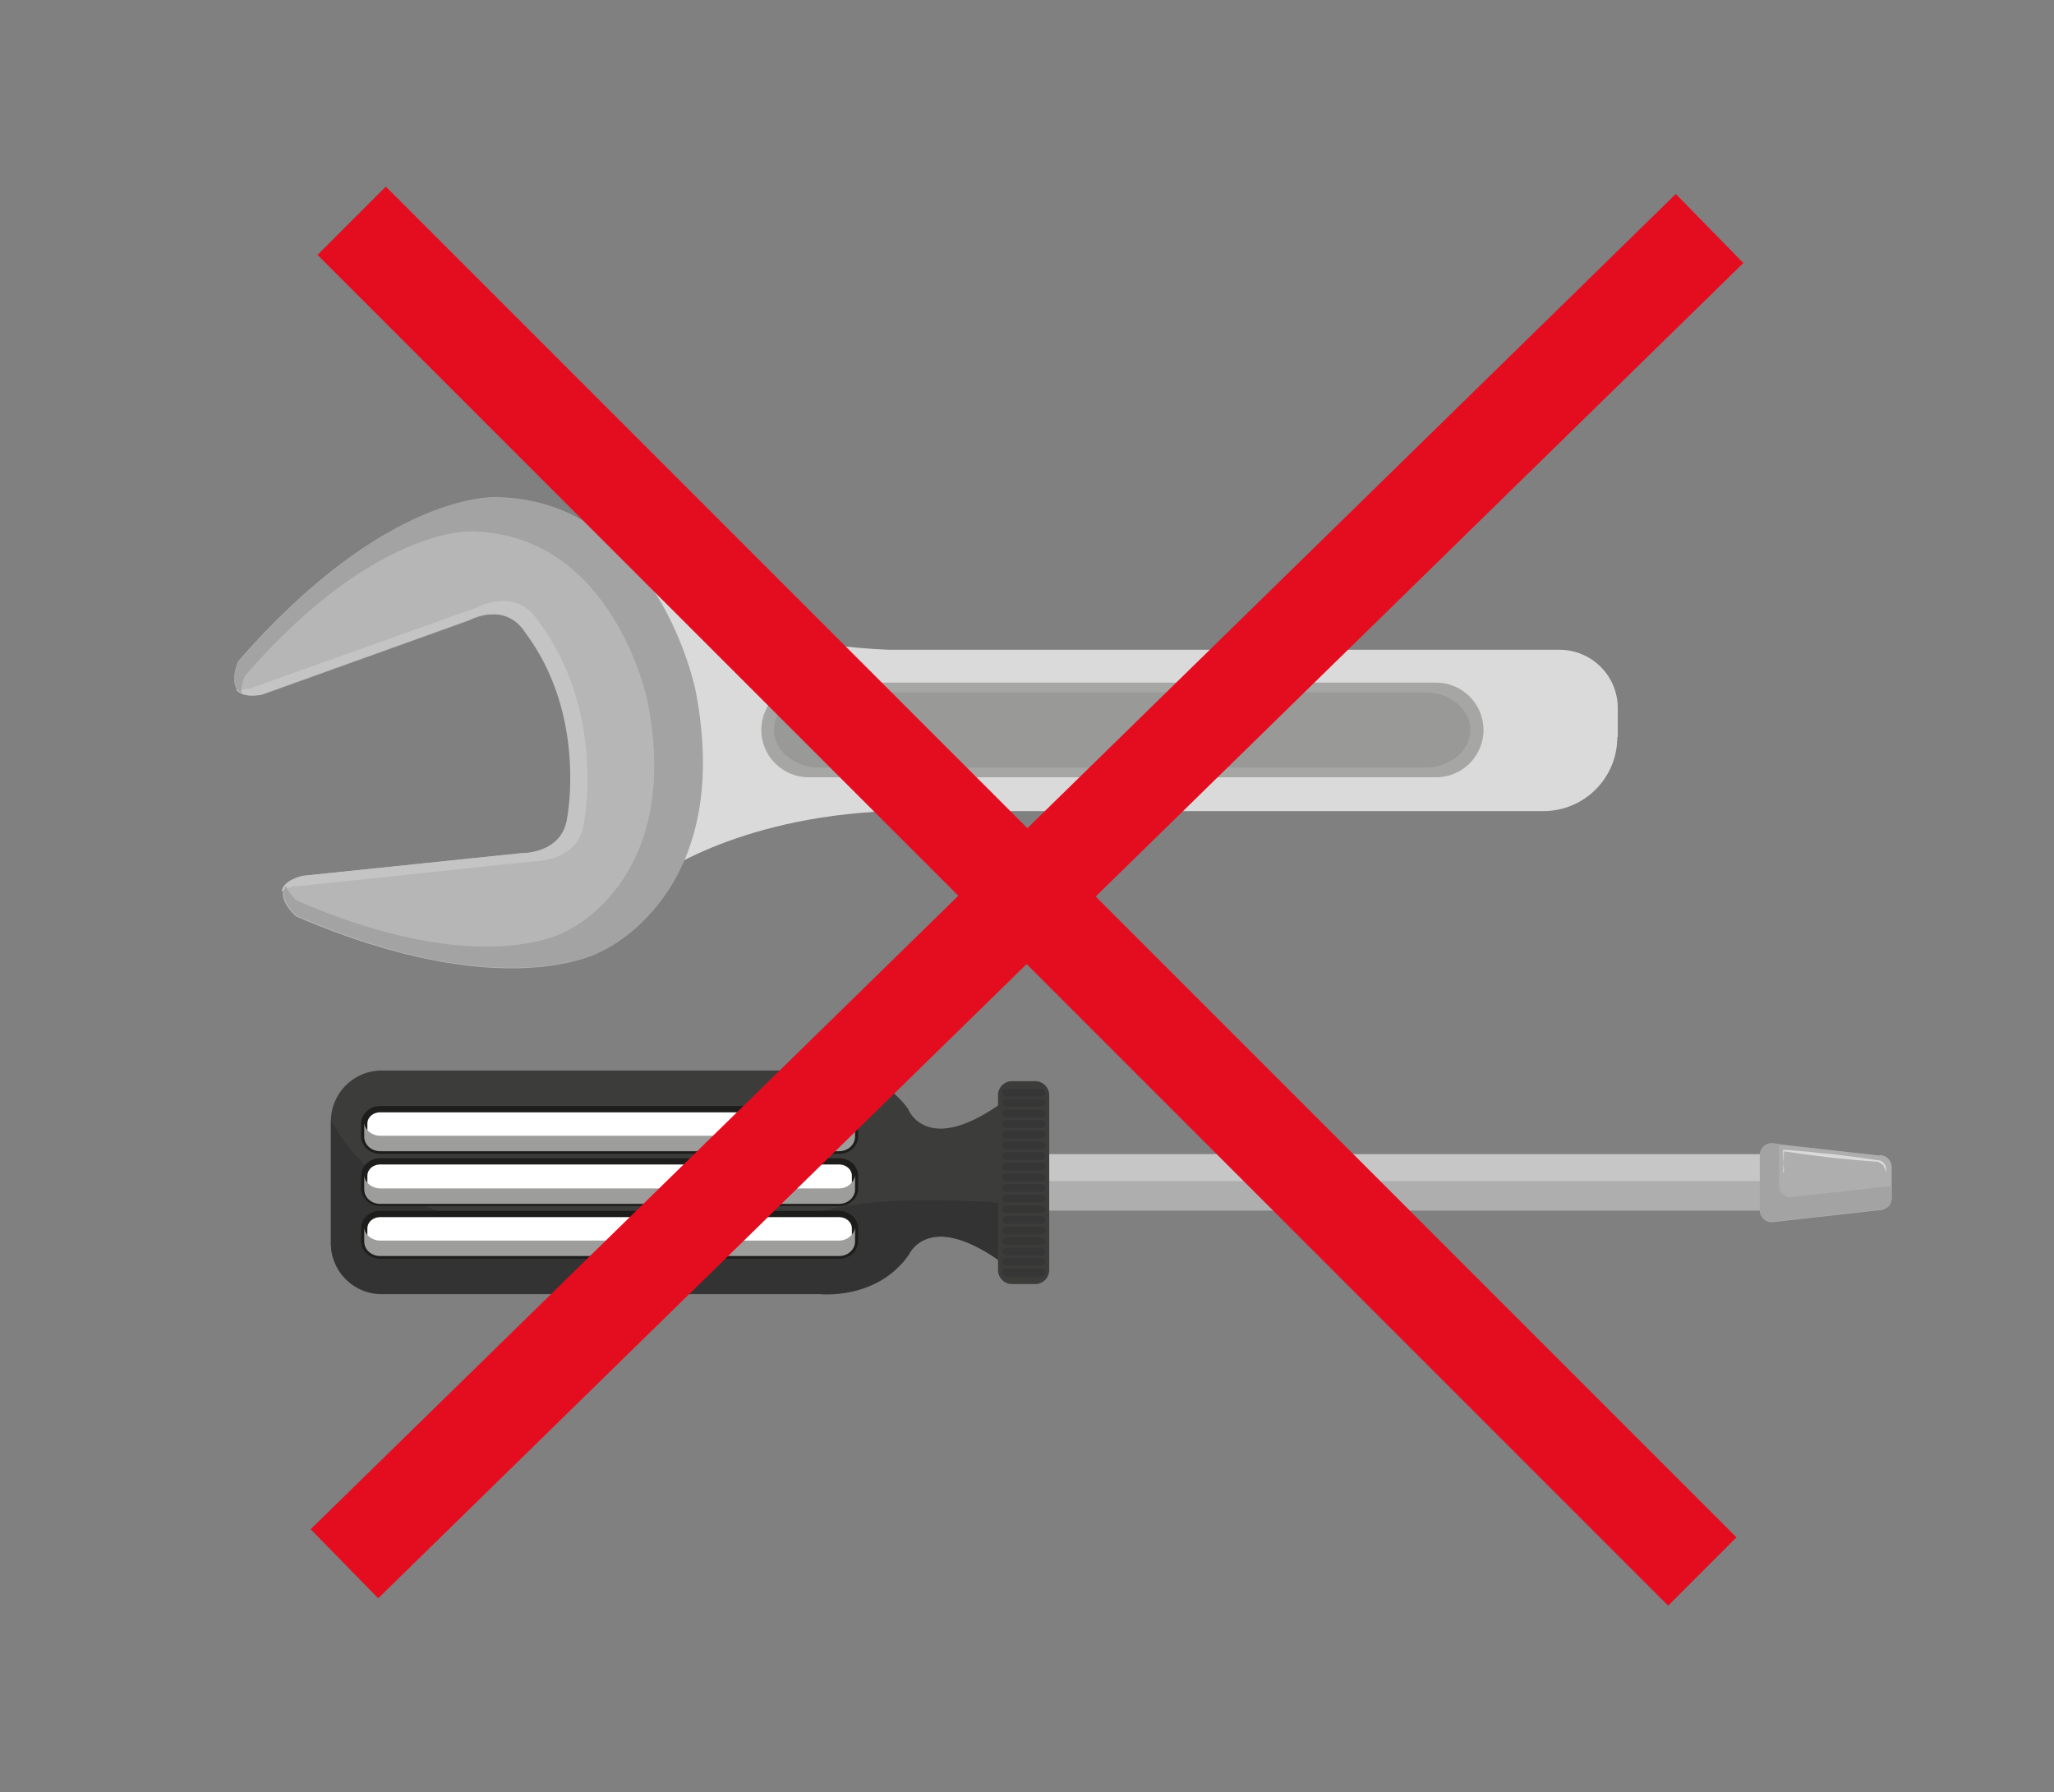 <?xml version="1.0" encoding="UTF-8"?>
<svg xmlns="http://www.w3.org/2000/svg" version="1.1" viewBox="0 0 425.2 371">
  <rect x="0" y="0" width="425.2" height="371" fill="#808080" stroke="none"/>
  <!-- Generator: Adobe Illustrator 29.4.0, SVG Export Plug-In . SVG Version: 2.1.0 Build 152)  -->
  <defs>
    <style>
      .st0 {
        fill: #dadada;
      }

      .st1 {
        fill: none;
        stroke: #e40d20;
        stroke-width: 20px;
      }

      .st1, .st2 {
        stroke-miterlimit: 10;
      }

      .st3 {
        fill: #999998;
      }

      .st2 {
        fill: #fff;
        stroke: #1d1d1b;
        stroke-width: 1.3px;
      }

      .st4 {
        fill: #b7b6b6;
      }

      .st5 {
        fill: #c4c4c4;
      }

      .st6 {
        fill: #3c3c3b;
      }

      .st7 {
        fill: #a4a3a3;
      }

      .st8 {
        fill: #aeaeae;
      }

      .st9 {
        fill: #9d9d9c;
      }

      .st10 {
        fill: #343333;
      }

      .st11 {
        fill: #373636;
      }

      .st12 {
        fill: #c6c6c6;
      }

      .st13 {
        fill: #a6a6a5;
      }
    </style>
  </defs>
  <g id="Capa_1">
    <g>
      <g>
        <path class="st6" d="M188.1,229.7c-6.6-9.4-18.4-8.1-18.4-8.1h-90.7c-5.8,0-10.5,4.7-10.5,10.5v25.3c0,5.8,4.7,10.5,10.5,10.5h90.7s11.8,1.3,18.4-8.1c0,0,3.8-9.3,18.7,1.1v-32.2c-14.9,10.4-18.7,1.1-18.7,1.1Z"/>
        <rect class="st12" x="216.4" y="238.9" width="148" height="11.6"/>
        <rect class="st8" x="216.4" y="244.5" width="148" height="6.1"/>
        <path class="st10" d="M188.1,259.8s3.8-9.3,18.7,1.1v-11.9c-1.2-.1-2.5-.2-3.7-.3-10.9-.4-22.1-.7-32.7,1.9-9.6,2.4-19.3,5.3-29.3,5.9-25.9,1.5-59.3-.5-72.6-24.6,0,0,0,0,0,.1v25.3c0,5.8,4.7,10.5,10.5,10.5h90.7s11.8,1.3,18.4-8.1Z"/>
        <path class="st6" d="M209.6,223.8h4.7c1.6,0,2.9,1.3,2.9,2.9v36.2c0,1.6-1.3,2.9-2.9,2.9h-4.8c-1.6,0-2.9-1.3-2.9-2.9v-36.2c0-1.6,1.3-2.9,2.9-2.9Z"/>
        <g>
          <path class="st11" d="M215.6,262.6c.4,0,.8.3.8.8h0c0,.4-.3.8-.8.8h-7.3c-.4,0-.8-.3-.8-.8h0c0-.4.3-.8.8-.8h7.3Z"/>
          <path class="st11" d="M215.6,260.4c.4,0,.8.3.8.8h0c0,.4-.3.8-.8.8h-7.3c-.4,0-.8-.3-.8-.8h0c0-.4.3-.8.8-.8h7.3Z"/>
          <path class="st11" d="M215.6,258.3c.4,0,.8.3.8.8h0c0,.4-.3.8-.8.8h-7.3c-.4,0-.8-.3-.8-.8h0c0-.4.3-.8.8-.8h7.3Z"/>
          <path class="st11" d="M215.6,256.1c.4,0,.8.3.8.8h0c0,.4-.3.8-.8.8h-7.3c-.4,0-.8-.3-.8-.8h0c0-.4.3-.8.8-.8h7.3Z"/>
          <path class="st11" d="M215.6,253.9c.4,0,.8.3.8.8h0c0,.4-.3.8-.8.8h-7.3c-.4,0-.8-.3-.8-.8h0c0-.4.3-.8.8-.8h7.3Z"/>
          <path class="st11" d="M215.6,251.7c.4,0,.8.3.8.8h0c0,.4-.3.8-.8.8h-7.3c-.4,0-.8-.3-.8-.8h0c0-.4.3-.8.8-.8h7.3Z"/>
          <path class="st11" d="M215.6,249.5c.4,0,.8.3.8.8h0c0,.4-.3.8-.8.8h-7.3c-.4,0-.8-.3-.8-.8h0c0-.4.3-.8.8-.8h7.3Z"/>
          <path class="st11" d="M215.6,247.3c.4,0,.8.3.8.8h0c0,.4-.3.8-.8.8h-7.3c-.4,0-.8-.3-.8-.8h0c0-.4.3-.8.8-.8h7.3Z"/>
          <path class="st11" d="M215.6,245.1c.4,0,.8.3.8.8h0c0,.4-.3.8-.8.8h-7.3c-.4,0-.8-.3-.8-.8h0c0-.4.3-.8.8-.8h7.3Z"/>
          <path class="st11" d="M215.6,242.9c.4,0,.8.3.8.8h0c0,.4-.3.8-.8.8h-7.3c-.4,0-.8-.3-.8-.8h0c0-.4.3-.8.8-.8h7.3Z"/>
          <path class="st11" d="M215.6,240.7c.4,0,.8.3.8.8h0c0,.4-.3.8-.8.8h-7.3c-.4,0-.8-.3-.8-.8h0c0-.4.3-.8.8-.8h7.3Z"/>
          <path class="st11" d="M215.6,238.5c.4,0,.8.3.8.8h0c0,.4-.3.8-.8.8h-7.3c-.4,0-.8-.3-.8-.8h0c0-.4.3-.8.8-.8h7.3Z"/>
          <path class="st11" d="M215.6,236.3c.4,0,.8.3.8.8h0c0,.4-.3.8-.8.8h-7.3c-.4,0-.8-.3-.8-.8h0c0-.4.3-.8.8-.8h7.3Z"/>
          <path class="st11" d="M215.6,234.1c.4,0,.8.3.8.8h0c0,.4-.3.8-.8.8h-7.3c-.4,0-.8-.3-.8-.8h0c0-.4.3-.8.8-.8h7.3Z"/>
          <path class="st11" d="M215.6,231.9c.4,0,.8.3.8.8h0c0,.4-.3.8-.8.8h-7.3c-.4,0-.8-.3-.8-.8h0c0-.4.3-.8.8-.8h7.3Z"/>
          <path class="st11" d="M215.6,229.7c.4,0,.8.3.8.8h0c0,.4-.3.8-.8.8h-7.3c-.4,0-.8-.3-.8-.8h0c0-.4.3-.8.8-.8h7.3Z"/>
          <path class="st11" d="M215.6,227.5c.4,0,.8.3.8.8h0c0,.4-.3.8-.8.8h-7.3c-.4,0-.8-.3-.8-.8h0c0-.4.3-.8.8-.8h7.3Z"/>
          <path class="st11" d="M215.6,225.4c.4,0,.8.3.8.8h0c0,.4-.3.8-.8.8h-7.3c-.4,0-.8-.3-.8-.8h0c0-.4.3-.8.8-.8h7.3Z"/>
        </g>
        <path class="st8" d="M389.1,239.1c1.4,0,2.5,1.1,2.5,2.5v6.4c0,1.4-1.1,2.5-2.5,2.5l-22.3,2.5c-1.4,0-2.5-1.1-2.5-2.5v-11.3c0-1.4,1.1-2.5,2.5-2.5l22.3,2.5Z"/>
        <path class="st7" d="M370.8,247.9c-1.4,0-2.5-1.1-2.5-2.5v-8.6l-1.5-.2c-1.4,0-2.5,1.1-2.5,2.5v11.3c0,1.4,1.1,2.5,2.5,2.5l22.3-2.5c1.4,0,2.5-1.1,2.5-2.5v-2.4l-20.8,2.3Z"/>
        <path class="st0" d="M369.3,242.7c0-1.5-.2-3-.2-4.5v-.2s.2,0,.2,0c1.7.1,3.3.3,5,.4,1.6.2,3.3.4,4.9.5,1.6.2,3.3.4,4.9.6,1.6.2,3.3.5,4.9.7h0s0,0,0,0c.2,0,.3.1.5.2.2,0,.3.2.4.3,0,0,.1.1.2.2v.2c.2.1.3.3.3.5,0,.1.1.3.1.5v.5c0,.3,0,.6,0,1v-.9c0,0-.2-.5-.2-.5,0-.2,0-.3-.2-.4,0-.1-.1-.3-.2-.4v-.2c-.2,0-.2-.1-.3-.2-.1,0-.2-.2-.4-.3-.1,0-.3-.1-.4-.2h0c-1.7-.1-3.3-.3-5-.4-1.6-.2-3.3-.3-4.9-.5-1.6-.2-3.3-.4-4.9-.6-1.6-.2-3.3-.5-4.9-.7l.2-.2c0,1.5-.1,3-.2,4.5Z"/>
        <g>
          <g>
            <path class="st2" d="M173.7,251.3c1.9,0,3.3,1.4,3.3,3v2.6c0,1.7-1.5,3-3.3,3h-95c-1.8,0-3.3-1.4-3.3-3v-2.6c0-1.7,1.5-3,3.3-3h95Z"/>
            <path class="st9" d="M173.7,256.8h-95c-1.7,0-3.2-1.2-3.3-2.7,0,0,0,.2,0,.3v2.6c0,1.7,1.5,3,3.3,3h95c1.9,0,3.3-1.4,3.3-3v-2.6c0,0,0-.2,0-.3-.2,1.5-1.6,2.7-3.3,2.7Z"/>
          </g>
          <g>
            <path class="st2" d="M173.7,240.4c1.9,0,3.3,1.4,3.3,3v2.6c0,1.7-1.5,3-3.3,3h-95c-1.8,0-3.3-1.4-3.3-3v-2.6c0-1.7,1.5-3,3.3-3h95Z"/>
            <path class="st9" d="M173.7,246h-95c-1.7,0-3.2-1.2-3.3-2.7,0,0,0,.2,0,.3v2.6c0,1.7,1.5,3,3.3,3h95c1.9,0,3.3-1.4,3.3-3v-2.6c0,0,0-.2,0-.3-.2,1.5-1.6,2.7-3.3,2.7Z"/>
          </g>
          <g>
            <path class="st2" d="M173.7,229.6c1.9,0,3.3,1.4,3.3,3v2.6c0,1.7-1.5,3-3.3,3h-95c-1.8,0-3.3-1.4-3.3-3v-2.6c0-1.7,1.5-3,3.3-3h95Z"/>
            <path class="st9" d="M173.7,235.1h-95c-1.7,0-3.2-1.2-3.3-2.7,0,0,0,.2,0,.3v2.6c0,1.7,1.5,3,3.3,3h95c1.9,0,3.3-1.4,3.3-3v-2.6c0,0,0-.2,0-.3-.2,1.5-1.6,2.7-3.3,2.7Z"/>
          </g>
        </g>
      </g>
      <g>
        <path class="st0" d="M334.9,152.6v-6c0-6.7-5.4-12.1-12.1-12.1h-138.9c-32.2-1.3-48.7-14-48.7-14v61.4s16.5-12.7,48.7-14h135.6c8.4,0,15.3-6.8,15.3-15.3Z"/>
        <g>
          <path class="st4" d="M109,130.9c-4.3-6.6-11.8-2.5-11.8-2.5l-42.9,15.4c-8.8,1.6-5-6.9-5-6.9,31-35.6,53.6-33.9,53.6-33.9,33.3,1,40.9,40.1,40.9,40.1,8.1,42.3-19.5,53.9-19.5,53.9,0,0-19.6,11.4-63-7.3,0,0-7.1-6,1.5-8.4l45.4-4.7s8.6.2,9.5-7.3c0,0,4.2-21.1-8.7-38.3Z"/>
          <path class="st5" d="M61.1,183.5l49.4-5.2s9.3.2,10.4-8c0,0,4.6-23-9.5-41.8-4.7-7.2-12.8-2.7-12.8-2.7l-46.8,16.7c-1.2.2-2.2.3-3,.2.8,1,2.3,1.6,5.2,1.1l42.9-15.4s7.5-4.1,11.8,2.5c12.9,17.2,8.7,38.4,8.7,38.4-1,7.5-9.5,7.3-9.5,7.3l-45.4,4.7c-2.9.8-4,2-4.2,3.2.7-.4,1.6-.8,2.7-1.1Z"/>
          <path class="st7" d="M49.3,136.9s-2.2,4.9.7,6.6c-.2-1.7.7-3.6.7-3.6,27.3-31.4,47.3-29.9,47.3-29.9,29.3.9,36.1,35.4,36.1,35.4,7.2,37.3-17.2,47.5-17.2,47.5,0,0-17.3,10.1-55.5-6.5,0,0-1.6-1.4-2.2-3-1.9,2.7,2.3,6.2,2.3,6.2,43.3,18.7,63,7.3,63,7.3,0,0,27.7-11.6,19.5-53.9,0,0-7.7-39.2-40.9-40.1,0,0-22.6-1.8-53.6,33.9Z"/>
        </g>
        <path class="st13" d="M297.3,141.3c5.4,0,9.8,4.4,9.8,9.8h0c0,5.4-4.4,9.8-9.8,9.8h-129.9c-5.4,0-9.8-4.4-9.8-9.8h0c0-5.4,4.4-9.8,9.8-9.8h129.9Z"/>
        <path class="st3" d="M294.9,143.3c5.2,0,9.5,3.5,9.5,7.8h0c0,4.3-4.2,7.8-9.5,7.8h-125.2c-5.2,0-9.5-3.5-9.5-7.8h0c0-4.3,4.2-7.8,9.5-7.8h125.2Z"/>
      </g>
    </g>
  </g>
  <g id="Calque_2">
    <line class="st1" x1="71.3" y1="323.7" x2="353.9" y2="47.3"/>
    <line class="st1" x1="72.8" y1="45.7" x2="352.4" y2="325.3"/>
  </g>
</svg>